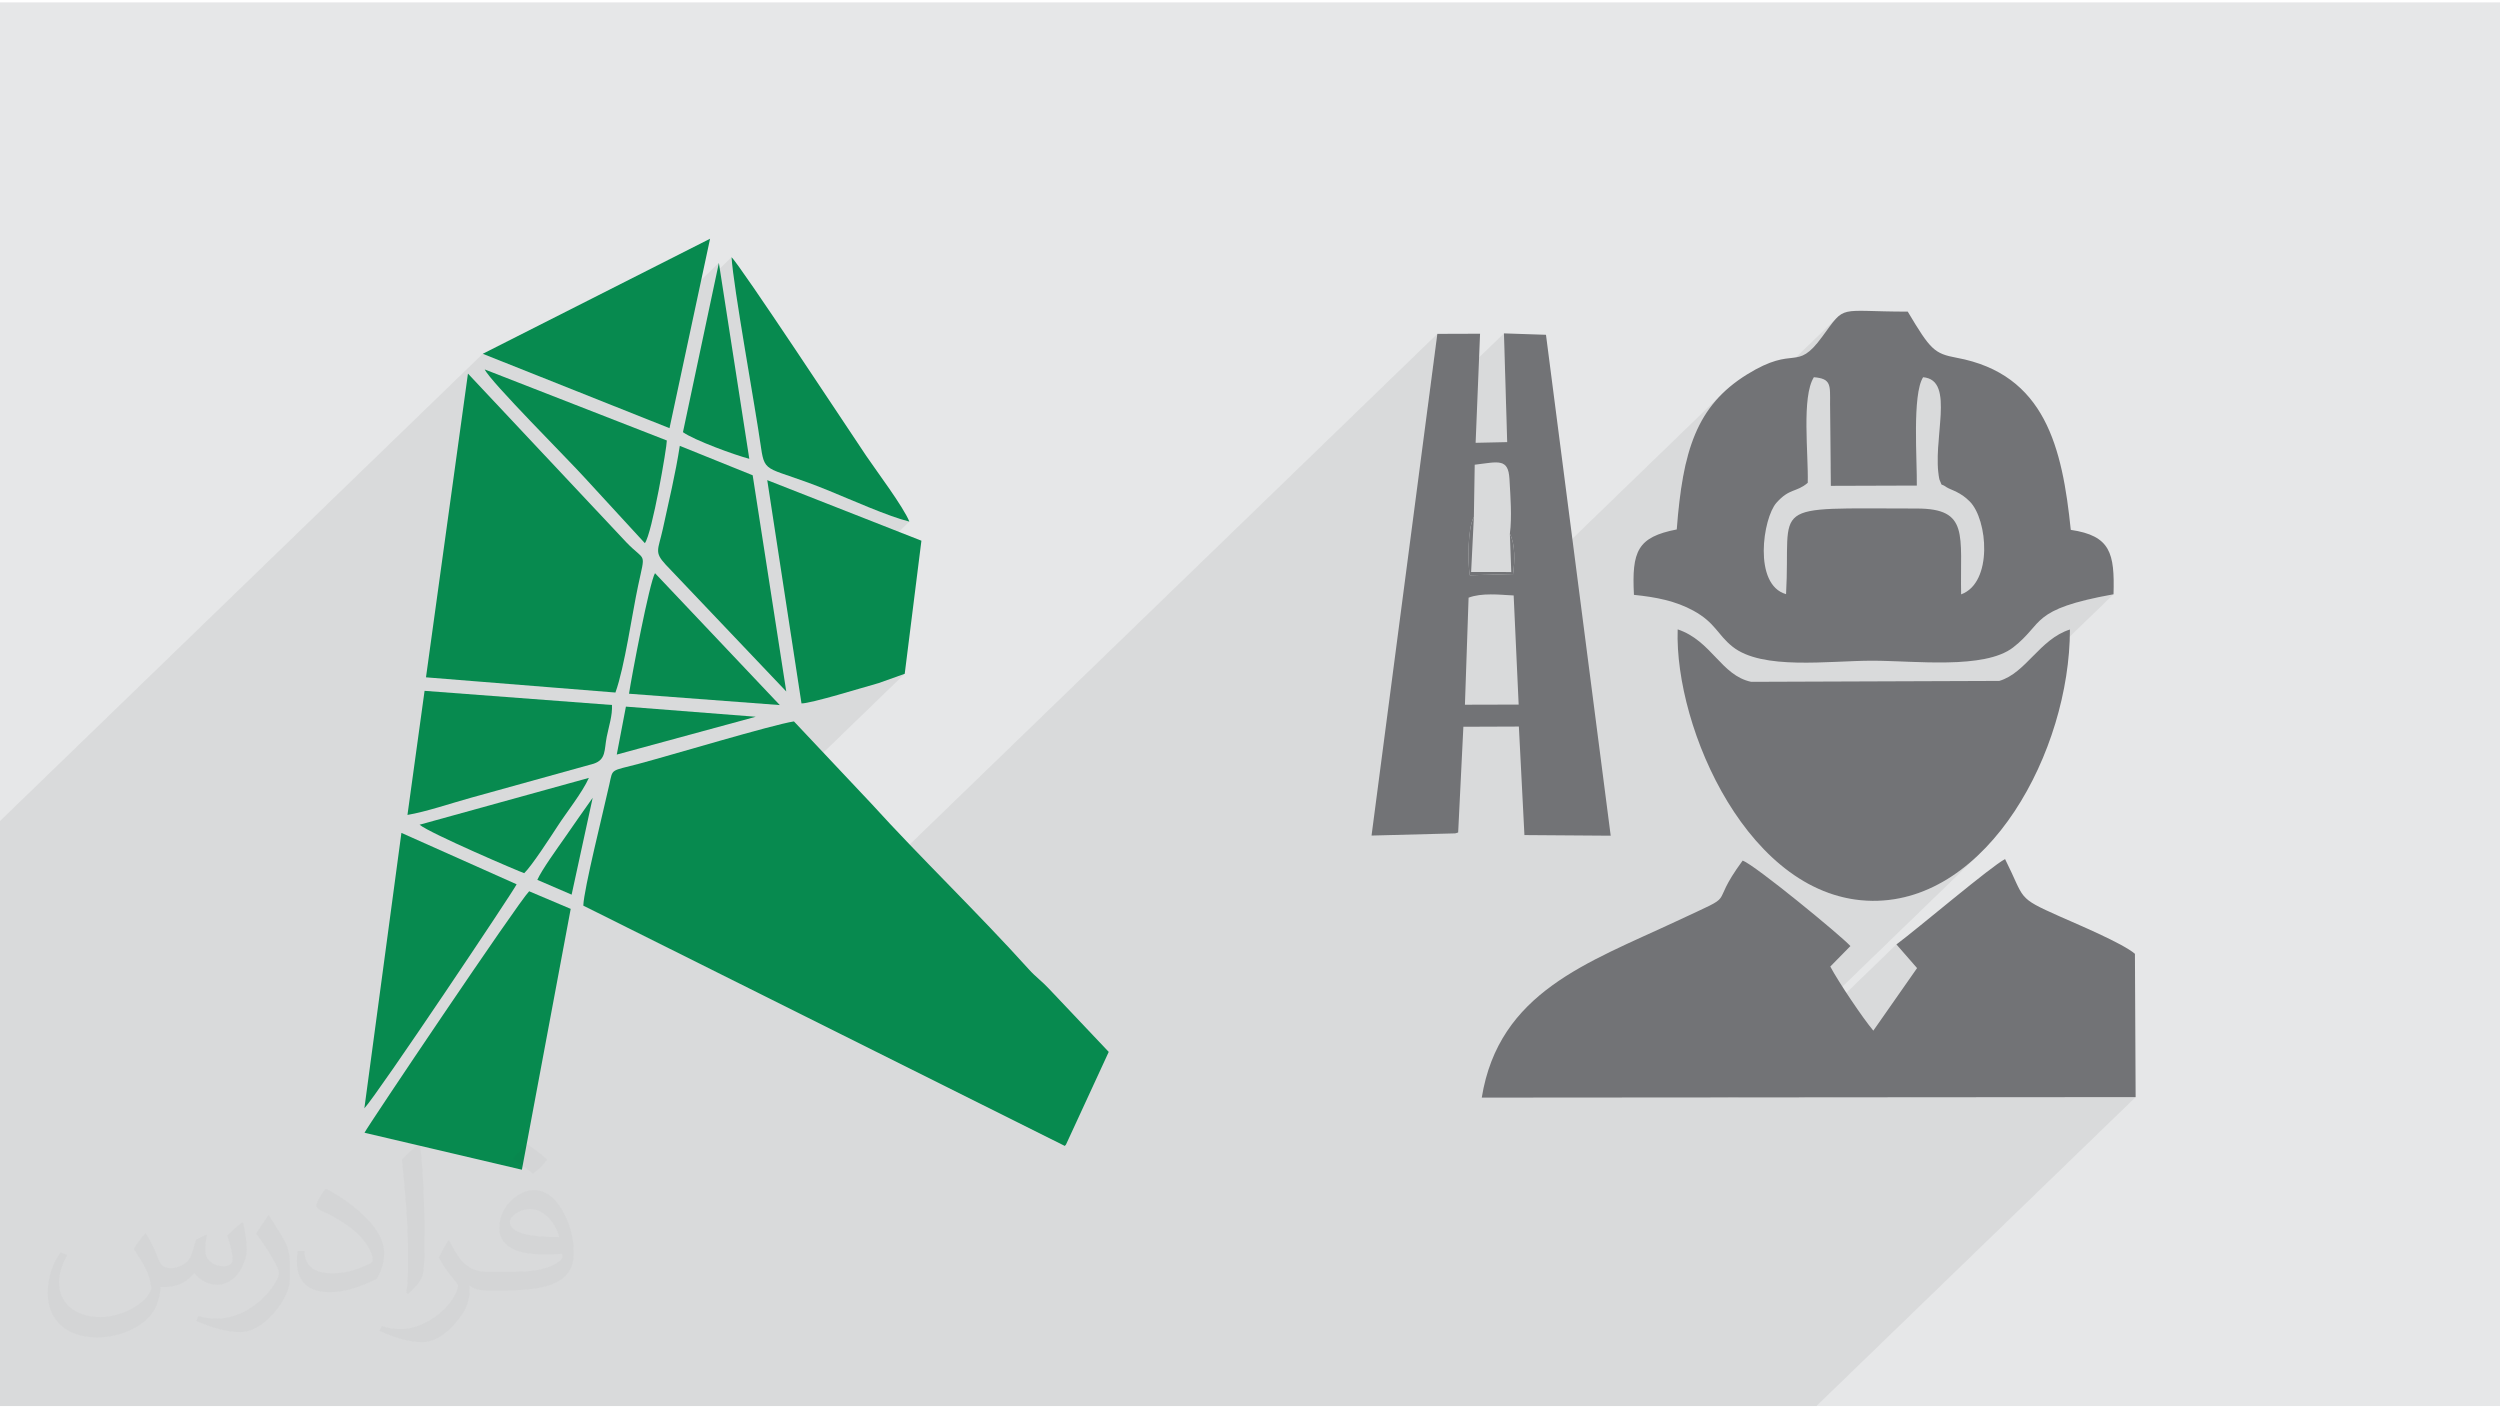 <?xml version="1.0" encoding="UTF-8"?>
<!DOCTYPE svg PUBLIC "-//W3C//DTD SVG 1.0//EN" "http://www.w3.org/TR/2001/REC-SVG-20010904/DTD/svg10.dtd">
<!-- Creator: CorelDRAW 2017 -->
<svg xmlns="http://www.w3.org/2000/svg" xml:space="preserve" width="355px" height="200px" version="1.0" shape-rendering="geometricPrecision" text-rendering="geometricPrecision" image-rendering="optimizeQuality" fill-rule="evenodd" clip-rule="evenodd"
viewBox="0 0 35500 19932"
 xmlns:xlink="http://www.w3.org/1999/xlink">
 <g id="Layer_x0020_1">
  <g id="_1553056176288">
   <path fill="#E6E7E8" d="M0 0l35500 0 0 19932 -35500 0 0 -19932z"/>
   <path fill="#373435" fill-opacity="0.078" d="M8642 19932l41 0 311 0 230 0 55 0 324 0 0 0 515 0 69 0 32 0 444 0 23 0 127 0 136 0 157 0 167 0 17 0 11 0 3 0 294 0 372 0 155 0 89 0 48 0 28 0 85 0 52 0 28 0 42 0 773 0 181 0 8 0 256 0 229 0 215 0 198 0 147 0 195 0 954 0 173 0 163 0 527 0 227 0 235 0 464 0 15 0 13 0 394 0 6 0 233 0 1072 0 833 0 149 0 640 0 296 0 4700 0 4533 -4387 -4704 4 979 -948 621 -888 -293 -336 -2244 2172 -149 1 3549 -3435 -117 105 -122 97 -126 89 -129 80 -133 71 -137 61 -140 50 -144 40 -147 29 -150 17 -153 4 -161 -8 -158 -22 -154 -35 -149 -48 -145 -59 -85 -42 4277 -4139 -208 40 -178 40 -151 40 -127 40 -106 40 -88 42 -74 42 -61 44 -53 45 -424 411 -39 25 -95 44 -107 36 -116 28 -124 21 -131 15 -136 9 -139 5 -142 1 -142 -1 -141 -4 -139 -5 -135 -5 -41 -2 1079 -1044 56 -68 44 -78 35 -88 24 -95 16 -100 6 -103 -2 -104 -10 -103 -17 -100 -23 -95 -30 -88 -36 -79 -41 -68 -46 -56 -23 -22 -22 -20 -23 -19 -23 -17 -24 -16 -25 -16 -27 -15 -30 -16 -16 -7 -18 -8 -19 -8 -19 -9 -19 -8 -16 -7 -15 -8 -11 -7 -31 -20 -20 -10 -11 -4 -6 -2 -4 -4 -4 -12 -9 -22 -16 -37 -16 -106 -7 -111 0 -116 5 -118 9 -119 10 -118 10 -116 7 -111 3 -105 -3 -98 -10 -88 -21 -78 -32 -65 -46 -50 -61 -35 -79 -16 -1312 1270 -9 -886 1 -94 -1 -78 -7 -64 -14 -51 -26 -39 -42 -28 -59 -19 -82 -11 -1920 1858 10 -94 24 -183 29 -172 11 -51 1837 -1779 125 -152 110 -151 83 -104 -2129 2062 36 -143 45 -145 53 -137 59 -129 68 -122 77 -115 86 -108 95 -102 -2962 2867 0 -1 -79 -5 -82 -5 -83 -4 -64 -1 299 -290 9 -68 6 -73 3 -77 -1 -77 -7 -77 -12 -73 -18 -67 -25 -59 9 -94 5 -96 1 -98 -1 -99 -4 -99 -5 -99 -6 -98 -5 -96 -12 -95 -24 -67 -38 -43 -52 -22 -66 -7 -83 5 -69 8 312 -302 -46 -1544 -1083 1049 137 -1042 -9661 9350 -1699 -848 3797 -3675 -370 132 -109 31 -141 41 -162 48 -170 48 -166 46 -149 38 -120 27 -79 10 -147 -957 1679 -1625 -123 -35 -139 -47 -151 -57 -157 -62 -157 -64 -151 -64 -142 -59 -125 -52 -289 -112 -220 -78 -163 -56 -114 -46 -76 -48 -48 -61 -30 -87 -22 -126 -18 -124 -23 -146 -27 -164 -29 -179 -32 -191 -33 -198 -34 -204 -34 -205 -34 -204 -32 -198 -30 -189 -27 -177 -23 -162 -19 -143 -14 -121 -9 -95 -205 199 25 -119 -1922 1861 -1431 -570 -6855 6635 0 78 0 170 0 1707 0 94 0 1114 0 460 0 191 0 50 0 122 0 29 0 902 0 46 0 191 0 1 0 328 0 26 0 4 0 172 0 20 0 114 0 316 0 499 0 64 0 139 0 140 0 369 0 36 0 151 0 201 0 82 0 33 0 96 0 54 0 221 0 27 0 23 0 37 614 0 5 0 62 0 108 0 17 0 135 0 132 0 93 0 704 0 234 0 1839 0 736 0 940 0 1511 0 130 0 573 0 52 0 757 0z"/>
   <g>
    <g>
     <path fill="#078A4F" d="M11274 10210c-303,46 -1755,483 -2207,603 -401,106 -364,62 -413,286 -85,386 -364,1494 -371,1727l6837 3412c6,-6 14,-15 17,-19l607 -1316 -849 -897c-96,-104 -190,-169 -285,-275 -723,-802 -1543,-1589 -2238,-2355l-1098 -1166z"/>
    </g>
    <g>
     <path fill="#078A4F" d="M6049 9584l2690 216c131,-362 237,-1120 322,-1516 107,-504 110,-329 -166,-616l-2250 -2397 -596 4313z"/>
    </g>
    <g>
     <path fill="#078A4F" d="M8104 12872l-590 -250c-159,161 -2303,3349 -2338,3429l2235 525 693 -3704z"/>
    </g>
    <g>
     <path fill="#078A4F" d="M11381 9955c143,-1 862,-224 1096,-289l370 -132 237 -1890 -2189 -860 486 3171z"/>
    </g>
    <g>
     <path fill="#078A4F" d="M6855 4990l2652 1056 576 -2690 -3228 1634z"/>
    </g>
    <g>
     <path fill="#078A4F" d="M5174 15704c188,-200 2131,-3103 2162,-3181l-1636 -730 -526 3911z"/>
    </g>
    <g>
     <path fill="#078A4F" d="M5786 11538c269,-46 624,-167 891,-241l1755 -487c176,-60 147,-193 183,-378 30,-152 83,-306 75,-455l-2661 -201 -243 1762z"/>
    </g>
    <g>
     <path fill="#078A4F" d="M11165 9785l-477 -3070 -1035 -418c-58,383 -160,808 -241,1181 -66,300 -126,325 41,506l1712 1801z"/>
    </g>
    <g>
     <path fill="#078A4F" d="M12913 7373c-85,-211 -463,-713 -614,-936 -228,-338 -1803,-2727 -1911,-2818 27,434 333,2102 418,2700 56,395 92,259 962,614 309,126 844,366 1145,440z"/>
    </g>
    <g>
     <path fill="#078A4F" d="M9157 7679c103,-137 315,-1374 312,-1458l-2586 -1009c75,168 1201,1294 1421,1539l853 928z"/>
    </g>
    <g>
     <path fill="#078A4F" d="M9301 8105c-79,134 -330,1453 -369,1712l2141 161 -1772 -1873z"/>
    </g>
    <g>
     <path fill="#078A4F" d="M7444 12365c109,-105 376,-518 474,-668 117,-182 356,-484 444,-685l-2404 665c141,120 1432,673 1486,688z"/>
    </g>
    <g>
     <path fill="#078A4F" d="M9698 6103c163,115 731,323 942,378l-432 -2782 -510 2404z"/>
    </g>
    <g>
     <path fill="#078A4F" d="M10732 10144l-1844 -144 -130 681 1974 -537z"/>
    </g>
    <g>
     <path fill="#078A4F" d="M8416 11295c-130,182 -268,381 -399,570 -100,143 -325,454 -387,595l487 210 299 -1375z"/>
    </g>
    <path fill="#727376" d="M26276 13400c-147,-159 -1355,-1150 -1530,-1214 -524,710 -2,422 -944,863 -1256,588 -2517,1004 -2761,2503l9285 -7 -10 -2035c-174,-150 -828,-424 -1066,-530 -626,-279 -487,-236 -778,-815 -194,98 -1229,978 -1543,1212l293 336 -621 888c-147,-174 -494,-690 -611,-910l286 -291z"/>
    <path fill="#727376" d="M25670 6822c11,-409 -89,-1222 87,-1499 250,20 230,112 230,384l11 1158 1221 -4c5,-361 -67,-1292 89,-1538 469,39 118,904 231,1450 54,124 0,40 101,111 25,18 93,42 133,62 81,41 136,80 197,141 256,256 332,1152 -122,1319 -17,-843 120,-1219 -630,-1219 -2167,-1 -1782,-102 -1856,1216 -471,-134 -328,-1081 -137,-1297 188,-212 281,-144 445,-284zm-1860 662c-559,109 -640,308 -608,929 317,32 592,87 843,224 314,172 340,338 556,511 422,338 1364,200 1987,200 588,0 1591,128 1998,-188 448,-348 231,-540 1426,-755 17,-585 -42,-831 -607,-915 -120,-1164 -360,-2211 -1622,-2444 -315,-59 -370,-112 -693,-655 -1010,0 -872,-112 -1217,359 -375,511 -369,102 -1065,533 -719,446 -914,1084 -998,2201z"/>
    <path fill="#727376" d="M20854 8453c186,-71 434,-42 640,-31l71 1549 -763 2 52 -1520zm75 -1146l12 -742c339,-41 476,-94 493,202 14,252 37,534 6,779 78,146 71,399 45,571l-614 18c-30,-176 -32,-670 58,-828zm-1453 4524l1187 -31c12,-3 29,-7 43,-13l74 -1501 788 -3 79 1541 1225 9 -919 -7113 -597 -20 46 1544 -448 10 63 -1549 -607 2 -934 7124z"/>
    <path fill="#727376" d="M29393 8905c-430,136 -622,617 -1003,730l-3523 13c-428,-90 -561,-583 -1044,-745 -48,1405 1018,3839 2764,3855 1648,16 2804,-2124 2806,-3853z"/>
    <path fill="#727376" d="M21440 7546l20 543 -570 -1 39 -781c-90,158 -88,652 -58,828l614 -18c26,-172 33,-425 -45,-571z"/>
   </g>
   <path fill="#373435" fill-opacity="0.031" d="M2072 17482c68,103 111,201 155,310 32,64 48,183 199,183 43,0 106,-14 162,-45 63,-33 111,-82 135,-158l61 -202 145 -72 10 10c-20,77 -25,149 -25,206 0,169 146,233 262,233 68,0 128,-33 128,-95 0,-80 -34,-216 -77,-337 67,-68 135,-136 212,-192l13 6c33,144 53,286 53,381 0,93 -41,195 -75,263 -70,132 -194,237 -344,237 -114,0 -239,-58 -327,-163l-4 0c-83,101 -209,194 -412,194l-63 0c-9,133 -38,228 -82,312 -121,237 -479,404 -816,404 -469,0 -704,-272 -704,-632 0,-222 73,-430 184,-576l92 37c-70,134 -116,261 -116,385 0,337 273,498 590,498 293,0 656,-188 722,-404 -25,-236 -114,-347 -250,-563 41,-72 95,-144 160,-220l12 0zm5407 -1272c99,62 196,136 291,221 -54,74 -119,141 -201,201 -95,-76 -189,-142 -286,-212 65,-74 131,-146 196,-210zm51 924c-160,0 -290,105 -290,183 0,167 319,218 701,216 -48,-195 -215,-399 -411,-399zm-358 893c208,0 389,-6 527,-41 155,-39 286,-118 286,-171 0,-15 0,-31 -5,-45 -87,8 -186,8 -273,8 -281,0 -497,-64 -581,-222 -22,-43 -36,-93 -36,-148 0,-153 65,-303 181,-406 97,-84 203,-137 312,-137 196,0 354,158 462,407 61,136 102,292 102,489 0,132 -36,243 -119,325 -152,149 -433,204 -863,204l-197 0 0 0 -50 0c-107,0 -184,-18 -245,-66l-9 0c2,25 4,50 4,72 0,97 -31,220 -96,319 -192,286 -400,410 -579,410 -181,0 -404,-70 -605,-161l36 -70c66,27 155,45 279,45 324,0 750,-312 803,-617 -12,-24 -34,-57 -65,-92 -95,-113 -155,-208 -211,-307 49,-94 92,-171 133,-238l17 -2c138,281 264,444 545,444l43 0 0 0 204 0zm-1404 298c24,-129 26,-276 26,-411l0 -202c0,-376 -48,-924 -87,-1279 68,-75 162,-161 237,-219l22 7c51,448 63,969 63,1448 0,125 -5,249 -17,339 -7,113 -73,200 -213,331l-31 -14zm-1446 -594c7,176 95,316 397,316 189,0 349,-49 525,-133 32,-15 49,-33 49,-50 0,-111 -85,-257 -228,-391 -138,-125 -322,-236 -494,-310 -58,-25 -77,-52 -77,-76 0,-52 68,-159 124,-235l19 -2c196,103 416,255 578,426 148,156 240,315 240,487 0,128 -39,249 -102,360 -215,110 -445,192 -673,192 -276,0 -464,-130 -464,-434 0,-33 0,-85 12,-150l94 0zm-499 -502l172 277c63,103 121,214 121,391l0 226c0,184 -116,379 -305,572 -148,132 -279,187 -400,187 -179,0 -384,-55 -622,-158l27 -70c75,21 162,37 269,37 341,-2 689,-251 849,-555 20,-35 27,-68 27,-91 0,-35 -20,-74 -34,-109 -87,-164 -184,-314 -290,-452 55,-89 111,-173 171,-257l15 2z"/>
  </g>
 </g>
</svg>
